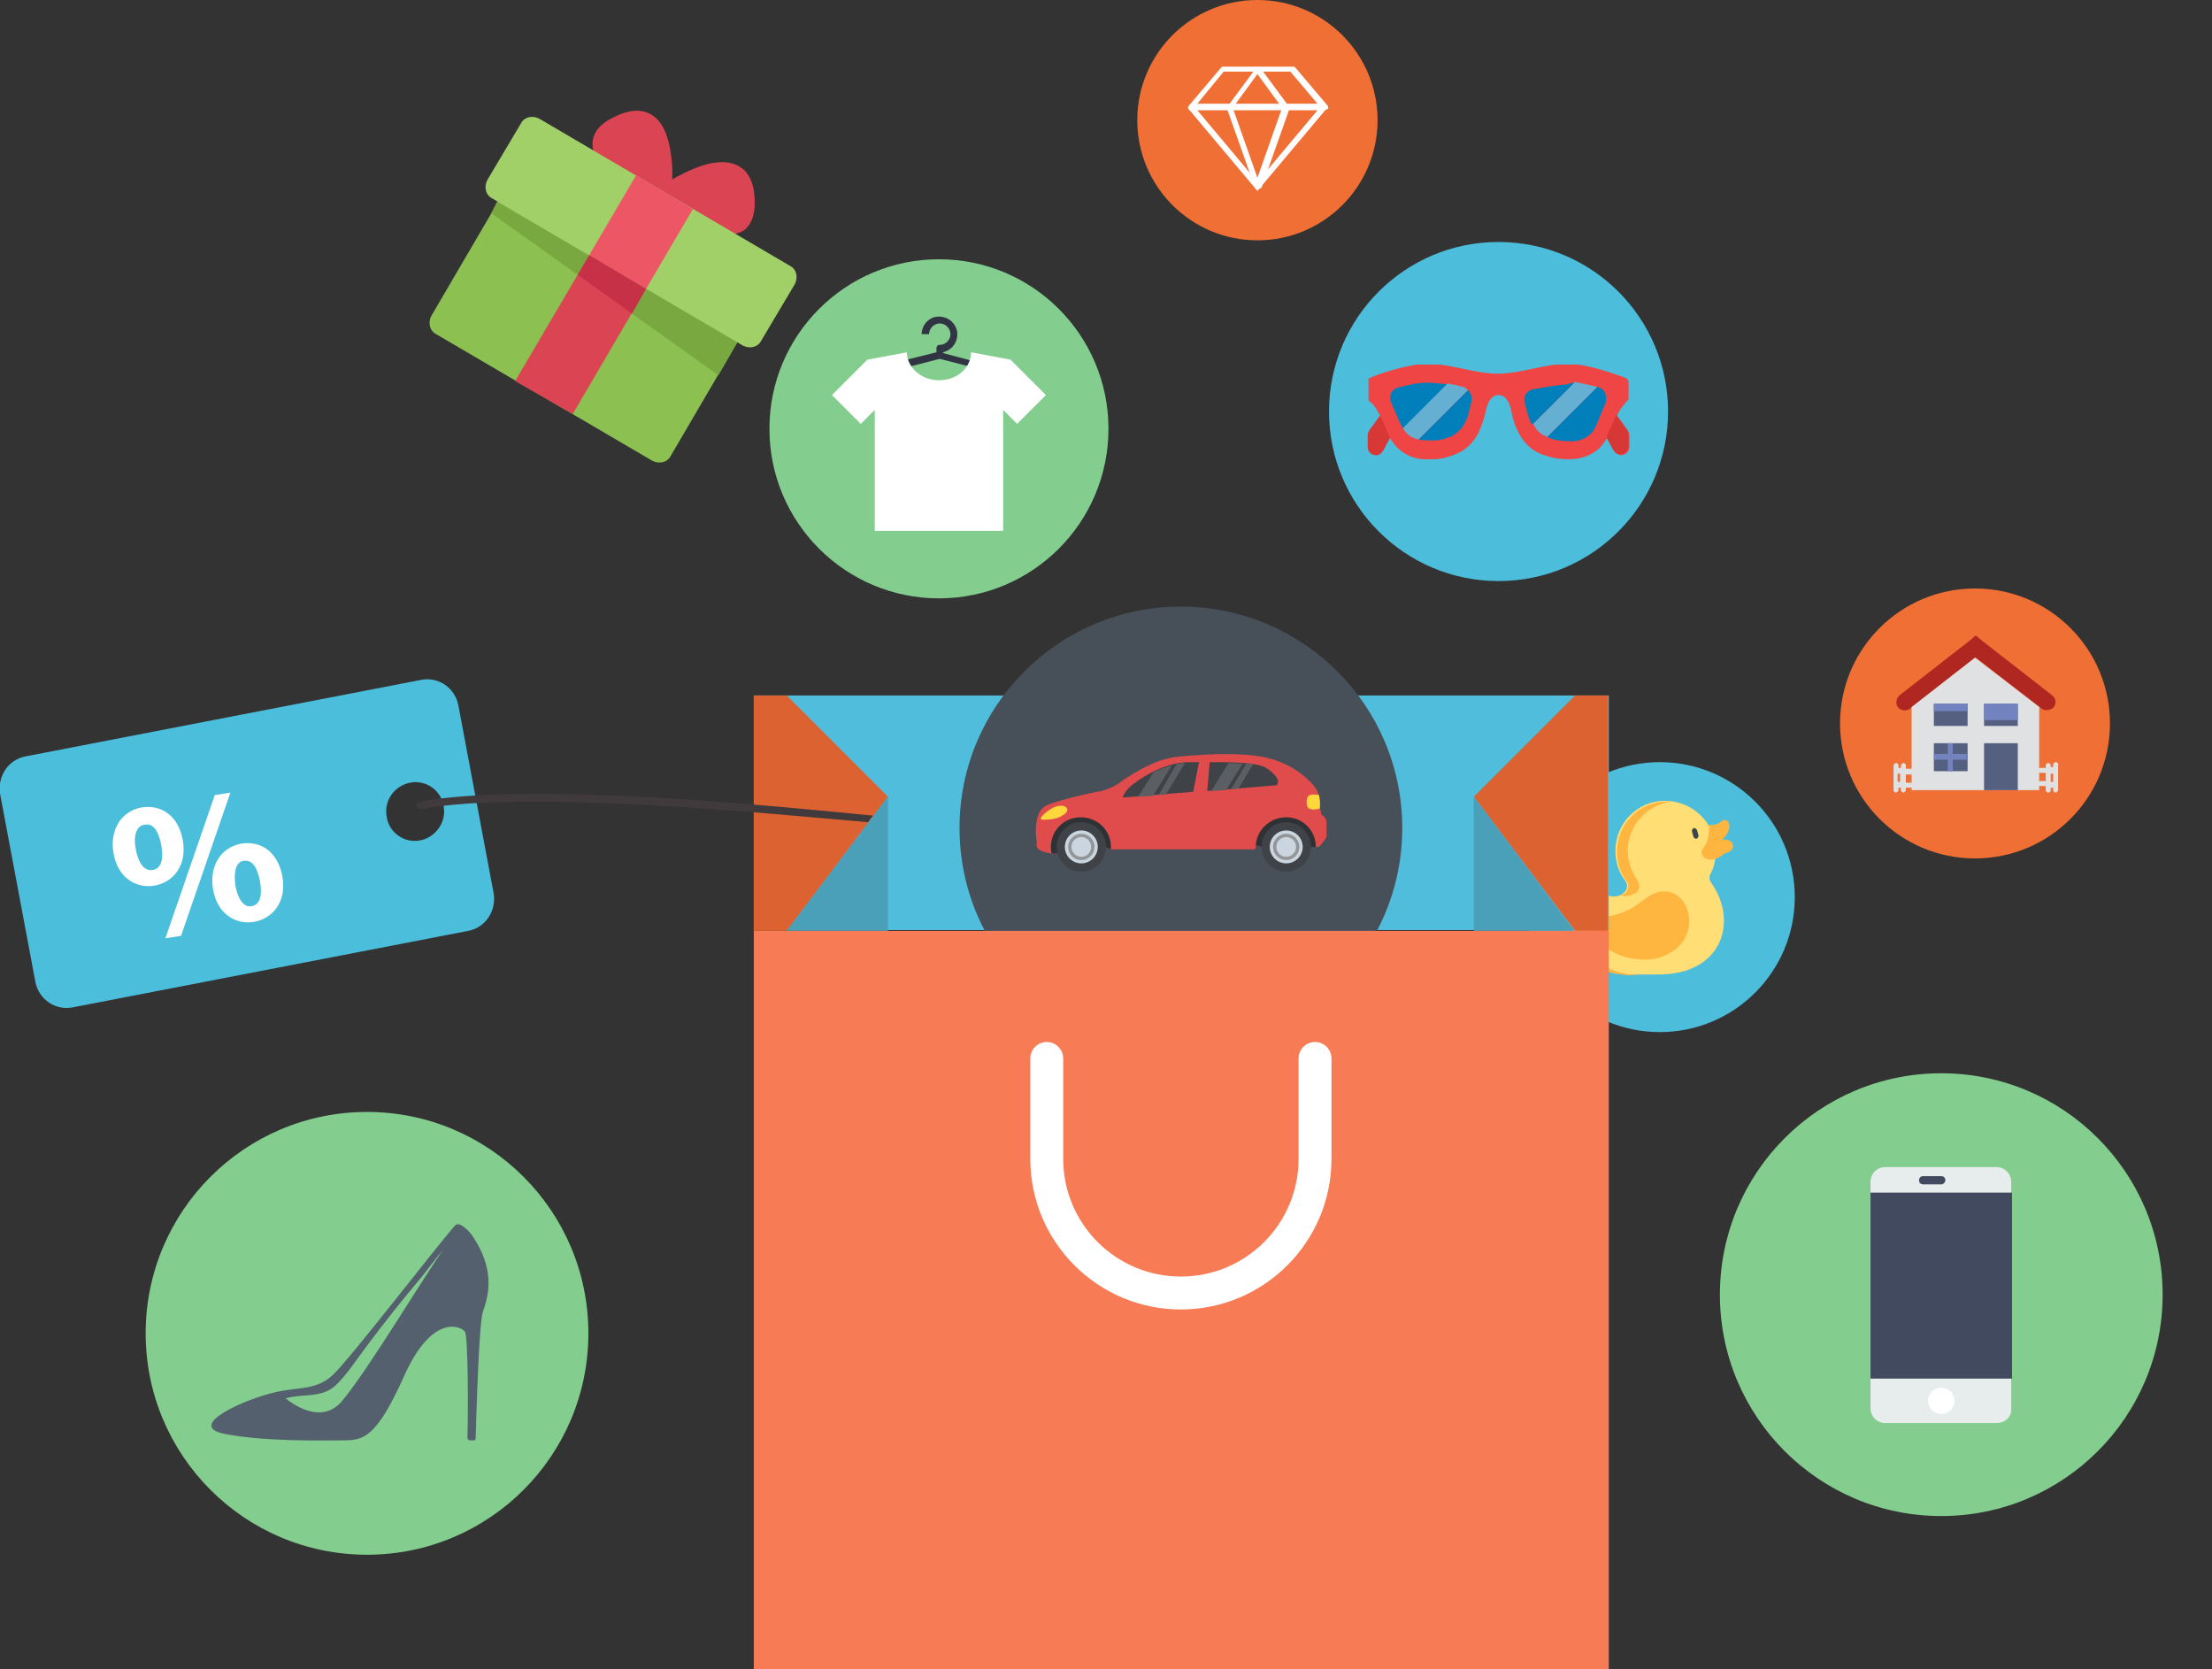 <?xml version="1.0" encoding="utf-8"?>
<svg version="1.1" xmlns="http://www.w3.org/2000/svg" xmlns:xlink="http://www.w3.org/1999/xlink" x="0px" y="0px"
	 viewBox="0 0 268.8 202.8" style="enable-background:new 0 0 268.8 202.8;" xml:space="preserve">
	<rect x="0" y="0" width="268.8" height="202.8" fill="#333333" stroke="none"/>
	<!-- Brilles -->
	<g>
		<circle style="fill:#4CBDDB;" cx="182.1" cy="50" r="20.6"/>
		<defs>
			<rect id="SVGID_1_" x="166.3" y="44.3" width="31.7" height="11.5"/>
		</defs>
		<clipPath id="SVGID_2_">
			<use xlink:href="#SVGID_1_"  style="overflow:visible;"/>
		</clipPath>
		<path style="clip-path:url(#SVGID_2_);fill:#EF4645;" d="M197.9,48.5v-2c0-0.2-0.1-0.5-0.4-0.6c-1.1-0.4-4.6-1.7-7-1.7
			c-2.8,0-5.7,1.2-8.5,1.2s-5.7-1.2-8.5-1.2c-2.3,0-5.9,1.2-7,1.7c-0.2,0.1-0.4,0.3-0.4,0.6v2c0.2,0.2,0.4,0.3,0.6,0.5
			c0.4,0.4,0.7,0.9,1,1.5l-1.3,1.8c-0.1,0.2-0.2,0.4-0.2,0.6v1.4c0,0.6,0.5,1,1,1h0c0.4,0,0.7-0.2,0.9-0.6l0.8-1.5
			c0.3,0.5,0.6,0.9,1,1.3c1,0.9,2.3,1.4,3.7,1.3c1.3,0.1,2.7-0.3,3.9-0.9c0.9-0.5,1.6-1.3,2.1-2.2c0.5-1,0.8-2,1-3
			c0.2-0.8,0.6-1.7,1.5-1.7c0.9,0,1.3,0.9,1.5,1.7c0.2,1.1,0.5,2.1,1,3c0.5,0.9,1.2,1.7,2.1,2.2c1.2,0.6,2.5,0.9,3.9,0.9
			c1.4,0,2.7-0.4,3.7-1.3c0.4-0.4,0.7-0.8,1-1.3l0.8,1.5c0.2,0.3,0.5,0.6,0.9,0.6h0c0.6,0,1-0.5,1-1v-1.4c0-0.2-0.1-0.4-0.2-0.6
			l-1.3-1.8c0.2-0.5,0.5-1,1-1.5C197.6,48.8,197.8,48.7,197.9,48.5L197.9,48.5z"/>
		<path style="fill:#D73835;" d="M168.9,53.2l-0.8,1.5c-0.2,0.3-0.5,0.6-0.9,0.6h0c-0.6,0-1-0.5-1-1v-1.4c0-0.2,0.1-0.4,0.2-0.6
			l1.3-1.8c0,0.1,0,0.1,0.1,0.2C168.2,51.5,168.5,52.3,168.9,53.2L168.9,53.2z"/>
		<path style="fill:#007FBB;" d="M175.9,46.7l-5.4,5.4c-0.3-0.6-0.6-1.1-0.8-1.7c-0.1-0.2-0.2-0.5-0.3-0.7
			c-0.1-0.2-0.2-0.4-0.3-0.7c-0.2-0.3-0.2-0.8-0.1-1.1c0.1-0.4,0.4-0.6,0.8-0.8c1.2-0.3,2.4-0.6,3.6-0.6
			C174.3,46.5,175.1,46.6,175.9,46.7L175.9,46.7z"/>
		<path style="fill:#65AFD3;" d="M178.4,47.4l-6,6c-0.5-0.1-1-0.3-1.4-0.7c-0.2-0.2-0.4-0.4-0.5-0.7l5.4-5.4
			c0.6,0.1,1.2,0.2,1.8,0.4c0.1,0,0.2,0,0.2,0C178.1,47.2,178.3,47.3,178.4,47.4L178.4,47.4z"/>
		<path style="fill:#007FBB;" d="M178.8,48.8c0,0,0,0.1,0,0.1c-0.1,0.2-0.1,0.5-0.2,0.7c-0.1,0.6-0.3,1.3-0.6,1.8
			c-0.3,0.6-0.8,1.1-1.4,1.5c-1,0.5-2,0.7-3.1,0.6c-0.4,0-0.7,0-1.1-0.1l6-6C178.8,47.8,178.9,48.3,178.8,48.8L178.8,48.8z"/>
		<path style="fill:#007FBB;" d="M195.1,49c-0.1,0.2-0.2,0.4-0.3,0.7c-0.1,0.2-0.2,0.5-0.3,0.7c-0.4,1-0.7,1.9-1.3,2.4
			c-0.7,0.6-1.6,0.9-2.5,0.8c-0.9,0-1.8-0.1-2.7-0.5l6.1-6.1c0.1,0,0.2,0,0.2,0.1c0.4,0.1,0.7,0.4,0.8,0.8S195.2,48.6,195.1,49
			L195.1,49z"/>
		<path style="fill:#65AFD3;" d="M194.1,47l-6.1,6.1c-0.1-0.1-0.3-0.1-0.4-0.2c-0.6-0.3-1-0.8-1.3-1.4l5.1-5.1
			C192.3,46.6,193.2,46.8,194.1,47L194.1,47z"/>
		<path style="fill:#007FBB;" d="M191.3,46.5l-5.1,5.1c0,0,0-0.1-0.1-0.1c-0.3-0.6-0.5-1.2-0.6-1.8c-0.1-0.2-0.1-0.5-0.2-0.7
			c0,0,0-0.1,0-0.1c-0.1-0.3-0.1-0.7,0.1-1c0.2-0.3,0.5-0.5,0.8-0.6c0.1,0,0.2,0,0.2,0c1.4-0.3,2.7-0.5,4.1-0.6
			C190.9,46.5,191.1,46.5,191.3,46.5L191.3,46.5z"/>
		<path style="fill:#D73835;" d="M197.9,52.8v1.4c0,0.6-0.5,1-1,1h0c-0.4,0-0.7-0.2-0.9-0.6l-0.8-1.5c0.4-0.8,0.8-1.7,1.1-2.5
			c0-0.1,0-0.1,0.1-0.2l1.3,1.8C197.9,52.4,197.9,52.6,197.9,52.8L197.9,52.8z"/>
		<animateTransform
			attributeName="transform"
			type="rotate"
			from="0 147.96 111.69"
			to="360 147.96 111.69"
			dur="20s"
			repeatCount="indefinite" />
	</g>
	<!-- T-krekls -->
	<g>
		<circle style="fill:#83CD8E;" cx="114.1" cy="52.1" r="20.6"/>
		<path style="fill:#313543;" d="M118,43.8l-3.4-0.9v-0.1c1.2-0.3,1.9-1.4,1.7-2.6c-0.3-1.2-1.4-1.9-2.6-1.7
			c-1,0.2-1.7,1.1-1.7,2.1h0.9c0-0.7,0.6-1.3,1.3-1.3s1.3,0.6,1.3,1.3c0,0.7-0.6,1.3-1.3,1.3c-0.3,0-0.4,0.2-0.4,0.4v0.5l-3.6,0.9
			l0.5,0.8l3.5-0.9l3.5,0.9L118,43.8L118,43.8z"/>
		<path style="fill:#FFFFFF;" d="M127.1,48l-4.3-4.3l-4.8-0.9c0,1.9-1.7,3.4-3.9,3.4s-3.9-1.6-3.9-3.4l-4.8,0.9l-4.3,4.3l3.5,3.5
			l1.7-1.7v14.7h12.1h3.5V61v-1.6v-9.6l1.7,1.7L127.1,48z"/>
		<animateTransform
			attributeName="transform"
			type="rotate"
			from="0  161.8 105.15"
			to="-360 161.8 105.15"
			dur="30s"
			repeatCount="indefinite" />
	</g>
	<!-- Dimants -->
	<g>
		<circle style="fill:#EF6F35;" cx="152.8" cy="14.6" r="14.6"/>
		<path style="fill:#FFFFFF;" d="M160.9,13.4h-16.2c-0.1,0-0.3-0.1-0.3-0.2c-0.1-0.1,0-0.3,0.1-0.4l3.9-4.6
			c0.1-0.1,0.2-0.1,0.3-0.1h8.4c0.1,0,0.2,0,0.3,0.1l3.9,4.6c0.1,0.1,0.1,0.3,0.1,0.4C161.2,13.3,161,13.4,160.9,13.4z
			 M145.5,12.6h14.6l-3.3-3.9h-8.1L145.5,12.6z"/>
		<polygon style="fill:#FFFFFF;" points="152.8,23.2 144.4,13.2 145,12.8 152.8,22.1 160.6,12.8 161.2,13.2 					"/>
		<path style="fill:#FFFFFF;" d="M152.8,23c-0.2,0-0.3-0.1-0.3-0.2l-3.4-9.6c0-0.1,0-0.2,0.1-0.3l3.4-4.6
			c0.1-0.1,0.2-0.1,0.3-0.1c0.1,0,0.2,0.1,0.3,0.1l3.4,4.6c0.1,0.1,0.1,0.2,0.1,0.3l-3.4,9.6C153.1,22.9,152.9,23,152.8,23z
			 M149.8,13.1l3,8.5l3-8.5l-3-4.1L149.8,13.1z"/>
		<animateTransform
			attributeName="transform"
			type="rotate"
			from="0 152.8 89.39"
			to="360 152.8 89.39"
			dur="40s"
			repeatCount="indefinite" />
	</g>
	<!-- Māja -->
	<g>
		<circle style="fill:#EF6F35;" cx="240" cy="87.9" r="16.4"/>
		<path style="fill:#B02721;" d="M248.1,86.1l-8-6.2l-8,6.2c-0.4,0.3-1,0.3-1.4-0.1l0,0c-0.4-0.4-0.3-1.1,0.1-1.5l8.6-6.7l0.7-0.6
			l0.7,0.6l8.6,6.7c0.5,0.4,0.5,1.1,0.1,1.5l0,0C249.1,86.3,248.5,86.4,248.1,86.1z"/>
			
		<polygon style="fill:#E0E1E2;" points="240,79.9 232.3,85.9 232.3,85.9 232.3,96 247.8,96 247.8,85.9 247.8,85.9 			"/>
		<path style="fill:#E0E1E2;" d="M249.8,92.6c-0.2,0-0.3,0.2-0.3,0.3v0.3h-0.3V93c0-0.2-0.2-0.3-0.3-0.3c-0.2,0-0.3,0.2-0.3,0.3
			v0.3h-0.7c-0.2,0-0.3,0.2-0.3,0.3c0,0.2,0.2,0.3,0.3,0.3h0.7v1h-0.7c-0.2,0-0.3,0.2-0.3,0.3c0,0.2,0.2,0.3,0.3,0.3h0.7V96
			c0,0.2,0.2,0.3,0.3,0.3c0.2,0,0.3-0.2,0.3-0.3v-0.3h0.3V96c0,0.2,0.2,0.3,0.3,0.3s0.3-0.2,0.3-0.3v-3
			C250.2,92.8,250,92.6,249.8,92.6z M249.2,95v-1h0.3v1H249.2z"/>
		<path style="fill:#E0E1E2;" d="M232.3,94c0.2,0,0.3-0.2,0.3-0.3c0-0.2-0.2-0.3-0.3-0.3h-0.7V93c0-0.2-0.2-0.3-0.3-0.3
			s-0.3,0.2-0.3,0.3v0.3h-0.3V93c0-0.2-0.2-0.3-0.3-0.3s-0.3,0.2-0.3,0.3v3c0,0.2,0.2,0.3,0.3,0.3s0.3-0.2,0.3-0.3v-0.3h0.3V96
			c0,0.2,0.2,0.3,0.3,0.3s0.3-0.2,0.3-0.3v-0.3h0.7c0.2,0,0.3-0.2,0.3-0.3c0-0.2-0.2-0.3-0.3-0.3h-0.7v-1H232.3z M230.9,95h-0.3
			v-1h0.3V95z"/>
		<rect x="235" y="85.5" style="fill:#556080;" width="4.1" height="2.7"/>
		<rect x="235" y="90.3" style="fill:#556080;" width="4.1" height="3.4"/>
		<rect x="241.1" y="85.5" style="fill:#556080;" width="4.1" height="2.7"/>
		<rect x="241.1" y="90.3" style="fill:#556080;" width="4.1" height="5.7"/>
		<rect x="241.1" y="85.5" style="fill:#7383BF;" width="4.1" height="2"/>
		<rect x="235" y="85.5" style="fill:#7383BF;" width="4.1" height="0.9"/>
		<polygon style="fill:#7383BF;" points="237.3,91.6 237.3,90.3 236.7,90.3 236.7,91.6 235,91.6 235,92.3 236.7,92.3 236.7,93.7 
			237.3,93.7 237.3,92.3 239,92.3 239,91.6"/>
		<animateTransform
			attributeName="transform"
			type="rotate"
			from="0  156.24 101.24"
			to="-360 156.24 101.24"
			dur="35s"
			repeatCount="indefinite" />
	</g>
	
	<!-- Pīle -->
	<g>
		<circle style="fill:#4CBDDB;" cx="201.7" cy="109" r="16.4"/>
		<path style="fill:#FFDE76;" d="M207.9,107.2c-0.2-0.3-0.2-0.6-0.1-0.9c0.5-0.9,0.7-1.9,0.7-2.9c0-3.4-2.8-6.1-6.2-6.1
			c-3.3,0-6,2.7-6,6.1c0,1.3,0.4,2.6,1.2,3.6c0.3,0.4,0.3,1-0.1,1.4c-0.6,0.6-1.7,1-4.2-0.7c-0.3-0.2-0.6-0.3-0.9-0.3l0,0
			c-0.8,0-1.5,0.6-1.6,1.4c-0.4,3-0.5,9.6,7.8,9.6h2.9C209.3,118.5,211.3,111.9,207.9,107.2z"/>
		<path style="fill:#FFB641;" d="M197.6,108.4c-0.2,0.2-0.4,0.3-0.7,0.4c1,0.2,1.6-0.1,2-0.4c0.4-0.4,0.4-1,0.1-1.4
			c-0.7-1-1.2-2.3-1.2-3.6c0-3.1,2.4-5.7,5.4-6c-0.2,0-0.5,0-0.7,0c-3.3,0-6,2.7-6,6.1c0,1.3,0.4,2.6,1.2,3.6
			C198,107.4,197.9,108,197.6,108.4z"/>
		<path style="fill:#FFB641;" d="M192,108.9c0.1-0.6,0.5-1.1,1-1.3c-0.2-0.1-0.4-0.1-0.6-0.1l0,0c-0.8,0-1.5,0.6-1.6,1.4
			c-0.4,3-0.5,9.6,7.8,9.6h1.3C191.5,118.5,191.6,111.9,192,108.9z"/>
		<path style="fill:#FFB641;" d="M193.3,111.6c-0.4,0.4-0.4,0.9-0.1,1.4c0.8,1.3,2.8,3.6,6.7,3.6c2.4,0,4.9-1.5,5.3-3.9
			c0.4-2-0.8-4.5-3.1-4.4c-1.7,0.1-2.7,1.5-4.1,2.2c-1,0.5-2.1,0.8-3.2,0.9C194.2,111.3,193.7,111.2,193.3,111.6z"/>
		<path style="fill:#38484A;" d="M206.1,101.9c-0.1,0-0.3-0.1-0.3-0.2l-0.2-0.7c0-0.2,0.1-0.3,0.2-0.4c0.2,0,0.3,0.1,0.4,0.2
			l0.2,0.7C206.4,101.7,206.3,101.9,206.1,101.9C206.1,101.9,206.1,101.9,206.1,101.9z"/>
		<path style="fill:#FFB641;" d="M207.7,100.2c0,0,0.1,1.9-0.7,2.8s0.6,2.2,2.3,0.9c0.2-0.2,0.5-0.3,0.8-0.4
			c0.3-0.1,0.5-0.4,0.5-0.7l0,0c0-0.3-0.2-0.6-0.5-0.7c-0.2-0.1-0.5-0.1-0.8-0.1c0,0,1.1-0.9,0.8-2c-0.1-0.3-0.5-0.5-0.8-0.3
			C208.9,100.1,208.3,100.3,207.7,100.2z"/>
		<animateTransform
			attributeName="transform"
			type="rotate"
			from="0 130.83 102.52"
			to="360 130.83 102.52"
			dur="25s"
			repeatCount="indefinite" />
	</g>
	<!-- Mobilais -->
	<g>
		<circle style="fill:#83CD8E;" cx="235.9" cy="157.3" r="26.9"/>
		<path style="fill:#E7ECED;" d="M242.6,172.9h-13.5c-1,0-1.8-0.8-1.8-1.8v-27.5c0-1,0.8-1.8,1.8-1.8h13.5c1,0,1.8,0.8,1.8,1.8
			v27.5C244.5,172.1,243.7,172.9,242.6,172.9L242.6,172.9z M242.6,172.9"/>
		<path style="fill:#FFFFFF;" d="M237.5,170.2c0,0.9-0.7,1.6-1.6,1.6c-0.9,0-1.6-0.7-1.6-1.6c0-0.9,0.7-1.6,1.6-1.6
			C236.8,168.6,237.5,169.3,237.5,170.2L237.5,170.2z M237.5,170.2"/>
		<path style="fill:#424A60;" d="M235.9,143.9h-2.2c-0.3,0-0.5-0.2-0.5-0.5c0-0.3,0.2-0.5,0.5-0.5h2.2c0.3,0,0.5,0.2,0.5,0.5
			C236.4,143.6,236.2,143.9,235.9,143.9L235.9,143.9z M235.9,143.9"/>
		<rect x="227.3" y="144.9" style="fill:#424A60;" width="17.2" height="22.6"/>
		<animateTransform
			attributeName="transform"
			type="rotate"
			from="0  235.9  157.3"
			to="-360 235.9  157.3"
			dur="20s"
			repeatCount="indefinite" />
	</g>
	<!-- Kurpe -->
	<g>
		<circle style="fill:#83CD8E;" cx="44.6" cy="162" r="26.9"/>
		<path  transform="translate(-30 0)" style="fill:#54606E;" d="M63.7,169.1c2.8-0.6,4.7-0.2,6.7-2c2-1.8,13.3-16.5,14.9-18.2c0.5-0.6,1.7,0.7,2,1.1
			c2.2,3.2,2.6,6.1,1.4,9.3c-0.5,1.4-0.8,12.2-0.9,15.5c0,0.1-0.1,0.2-0.2,0.2h-0.5c-0.1,0-0.1,0-0.2-0.1c0,0-0.1-0.1-0.1-0.2
			c0.1-2.8,0.1-12.2-0.3-12.9c-0.5-0.7-4-2.2-7.4,5.4c-3.4,7.6-5,7.8-7.4,7.8c-2.4,0-9.4,0.2-14.5-0.8
			C52.5,173.2,59.9,169.9,63.7,169.1L63.7,169.1z M71.5,170.3c3.1-3.6,10.5-16,12.4-18.5c0,0,0.1-0.1,0.1-0.1
			c-1,1.1-1.9,2.4-2.8,3.5c-2.3,2.7-4.5,5.5-6.6,8.3c-1.3,1.7-2.4,3.5-3.9,4.9c-1.7,1.5-4,0.9-6,1.5C66.1,171,69.2,172.9,71.5,170.3
			L71.5,170.3z M71.5,170.3"/>
		<rect x="55.7" y="148.8" style="fill:none;" width="33.7" height="26.4"/>
		<animateTransform
			attributeName="transform"
			type="rotate"
			from="0 44.6 162"
			to="360 44.6 162"
			dur="7s"
			repeatCount="indefinite" />
	</g>
	
	<!-- Dāvana -->
	<g>
		<path style="fill:#DA4453;" d="M91.7,25.1c0.1-2.4-0.5-4.1-1.9-4.9c-1.6-0.9-3.9-0.6-7,1c-0.4,0.2-0.8,0.4-1.1,0.6
			c0-0.4,0-0.9,0-1.3c-0.2-3.5-1-5.7-2.6-6.6c-1.4-0.8-3.1-0.5-5.2,0.7c-1.6,1-1.9,2.1-1.9,2.9c0,1.4,1,3,3.1,4.8
			c1.6,1.4,3.4,2.5,4.4,3.1l0,0c0,0,0.1,0,0.1,0c0,0,0.1,0,0.1,0c1,0.6,2.9,1.6,4.8,2.3c2.5,0.9,4.4,1.1,5.7,0.4
			C90.8,27.8,91.6,26.9,91.7,25.1L91.7,25.1z"/>
		<path style="fill:#8CC152;" d="M91.1,39c0.4-0.8,0.2-1.8-0.6-2.2L64.2,21.4c-0.8-0.4-1.8-0.2-2.2,0.6l-9.6,16.4
			c-0.4,0.8-0.2,1.8,0.6,2.2L79.3,56c0.8,0.4,1.8,0.2,2.2-0.6L91.1,39L91.1,39L91.1,39z"/>
		<path style="fill:#A1CF68;" d="M92.5,41.4c-0.4,0.8-1.4,1-2.2,0.6L59.8,24.1c-0.8-0.4-1-1.4-0.6-2.2l4.1-6.9
			c0.4-0.8,1.4-1,2.2-0.6L96,32.3c0.8,0.4,1,1.4,0.6,2.2L92.5,41.4L92.5,41.4L92.5,41.4z"/>
		<polygon style="fill:#ED5664;" points="77.3,21.3 84.2,25.4 78.5,35.1 71.6,31 77.3,21.3 			"/>
		<polygon style="fill:#79A841;" points="59.7,25.9 87.3,45.6 89.6,41.6 60.4,24.5 59.7,25.9 			"/>
		<polygon style="fill:#DA4453;" points="71.6,31 78.5,35.1 69.6,50.3 62.6,46.3 71.6,31 			"/>
		<polygon style="fill:#C73147;" points="70.2,33.4 76.8,38.1 78.5,35.1 71.6,31 70.2,33.4 			"/>
		<animateTransform
			attributeName="transform"
			type="rotate"
			from="0	 112.4 102.5"
			to="-360 112.4 102.5"
			dur="45s"
			repeatCount="indefinite" />
	</g>
		
	
		
		
		
		
	<!-- Biļete -->	
	<!-- Rolis saka, ka jādzēš
	<g>
		<path style="fill:#BEBEBE;" d="M259.9,48.2c-1.2,2.6-1,5.3,0.3,6.6c0.4,0.5,0.5,1.2,0.2,1.9l-2.1,4.7c-0.2,0.5-0.8,0.8-1.3,0.6
			l-41.9-18.7c-0.5-0.2-0.6-0.8-0.4-1.4l2.1-4.7c0.3-0.7,0.9-1.1,1.6-1.1c1.8,0.1,4-1.6,5.1-4.2c1.2-2.6,1-5.3-0.3-6.6
			c-0.4-0.5-0.5-1.2-0.2-1.9l2.1-4.7c0.2-0.5,0.8-0.8,1.3-0.6l41.9,18.7c0.5,0.2,0.6,0.8,0.4,1.4l-2.1,4.7
			c-0.3,0.7-0.9,1.1-1.6,1.1C263.2,44,261,45.6,259.9,48.2z"/>
		<path style="fill:#E6E6E6;" d="M259.9,48.2c-1.2,2.6-1,5.3,0.3,6.6c0.4,0.5,0.5,1.2,0.2,1.9l-2.1,4.7c-0.2,0.5-0.8,0.8-1.3,0.6
			l-39-17.4c-0.5-0.2-0.6-0.8-0.4-1.4l2.1-4.7c0.3-0.7,0.9-1.1,1.6-1.1c1.8,0.1,4-1.6,5.1-4.2c1.2-2.6,1-5.3-0.3-6.6
			c-0.4-0.5-0.5-1.2-0.2-1.9l2.1-4.7c0.2-0.5,0.8-0.8,1.3-0.6l39,17.4c0.5,0.2,0.6,0.8,0.4,1.4l-2.1,4.7c-0.3,0.7-0.9,1.1-1.6,1.1
			C263.2,44,261,45.6,259.9,48.2z"/>
		<path style="fill:#FFB52D;" d="M258.9,44.4l-2.5,5.6c-0.1,0.2-0.3,0.3-0.6,0.2c-1.5-0.4-3.2,0.4-4.5,2c-0.4,0.5-0.7,1-0.9,1.6
			l0,0c0,0.1-0.2,0.2-0.3,0.1l-24.2-10.8c-0.1,0-0.2-0.2-0.1-0.3l0,0c1.2-2.6,0.7-5.3-1-6.4c-0.2-0.1-0.3-0.4-0.2-0.6l2.5-5.6
			c0.1-0.2,0.3-0.3,0.6-0.2c1.3,0.4,2.8-0.2,4-1.4c0.6-0.6,1-1.3,1.4-2.1l0,0c0-0.1,0.2-0.2,0.3-0.1l24.2,10.8
			c0.1,0,0.2,0.2,0.1,0.3l0,0c-1.2,2.6-0.7,5.3,1,6.4C258.9,44,259,44.2,258.9,44.4z"/>
		<path style="fill:#FFC14F;" d="M258.9,44.4l-2.5,5.6c-0.1,0.2-0.3,0.3-0.6,0.2c-1.5-0.4-3.2,0.4-4.5,2L230,42.7
			c-0.1,0-0.2-0.2-0.1-0.3l0,0c1.2-2.6,0.7-5.3-1-6.4c-0.2-0.1-0.3-0.4-0.2-0.6l3-6.8c0.6-0.6,1-1.3,1.4-2.1l0,0
			c0-0.1,0.2-0.2,0.3-0.1l24.2,10.8c0.1,0,0.2,0.2,0.1,0.3l0,0c-1.2,2.6-0.7,5.3,1,6.4C258.9,44,259,44.2,258.9,44.4z"/>
		<path style="fill:#F29500;" d="M236.4,31.1l0.1,1.5c0,0.2,0.1,0.4,0.3,0.5l1.3,0.8c0.4,0.3,0.4,0.9-0.1,1.1l-1.4,0.5
			c-0.2,0.1-0.3,0.2-0.4,0.4l-0.4,1.5c-0.1,0.5-0.8,0.6-1.1,0.2l-0.9-1.2c-0.1-0.2-0.3-0.2-0.5-0.2l-1.5,0.1
			c-0.5,0-0.8-0.5-0.5-0.9l0.8-1.3c0.1-0.2,0.1-0.4,0.1-0.6l-0.6-1.4c-0.2-0.5,0.2-0.9,0.7-0.8l1.5,0.4c0.2,0.1,0.4,0,0.6-0.1
			l1.2-1C235.8,30.3,236.4,30.6,236.4,31.1z"/>
		<path style="fill:#F29500;" d="M244.7,34.8l0.1,1.5c0,0.2,0.1,0.4,0.3,0.5l1.3,0.8c0.4,0.3,0.4,0.9-0.1,1.1l-1.4,0.5
			c-0.2,0.1-0.3,0.2-0.4,0.4l-0.4,1.5c-0.1,0.5-0.8,0.6-1.1,0.2l-0.9-1.2c-0.1-0.2-0.3-0.2-0.5-0.2L240,40c-0.5,0-0.8-0.5-0.5-0.9
			l0.8-1.3c0.1-0.2,0.1-0.4,0.1-0.6l-0.6-1.4c-0.2-0.5,0.2-0.9,0.7-0.8l1.5,0.4c0.2,0.1,0.4,0,0.6-0.1l1.2-1
			C244.1,34,244.7,34.3,244.7,34.8z"/>
		<path style="fill:#F29500;" d="M253.1,38.5l0.1,1.5c0,0.2,0.1,0.4,0.3,0.5l1.3,0.8c0.4,0.3,0.4,0.9-0.1,1.1l-1.4,0.5
			c-0.2,0.1-0.3,0.2-0.4,0.4l-0.4,1.5c-0.1,0.5-0.8,0.6-1.1,0.2l-0.9-1.2c-0.1-0.2-0.3-0.2-0.5-0.2l-1.5,0.1
			c-0.5,0-0.8-0.5-0.5-0.9l0.8-1.3c0.1-0.2,0.1-0.4,0.1-0.6l-0.6-1.4c-0.2-0.5,0.2-0.9,0.7-0.8l1.5,0.4c0.2,0.1,0.4,0,0.6-0.1
			l1.2-1C252.4,37.7,253,38,253.1,38.5z"/>
		<path style="fill:#F29500;" d="M232.6,41l14.7,6.6c0.4,0.2,0.8,0,1-0.4c0.2-0.4,0-0.8-0.4-1l-14.7-6.6c-0.4-0.2-0.8,0-1,0.4
			C232,40.4,232.2,40.8,232.6,41z"/>
		<path style="fill:#F29500;" d="M241.5,46.3l-10.7-4.8c-0.4-0.2-0.8,0-1,0.4c-0.2,0.4,0,0.8,0.4,1l10.7,4.8c0.4,0.2,0.8,0,1-0.4
			C242,46.9,241.8,46.5,241.5,46.3z"/>
		<path style="fill:#F29500;" d="M248.1,49.3l-4-1.8c-0.4-0.2-0.8,0-1,0.4c-0.2,0.4,0,0.8,0.4,1l4,1.8c0.4,0.2,0.8,0,1-0.4
			C248.6,49.9,248.5,49.4,248.1,49.3z"/>
		<animateTransform
			attributeName="transform"
			type="rotate"
			from="0 241.7 40.05"
			to="360 241.7 40.05"
			dur="9s"
			repeatCount="indefinite" />
	</g>	
	-->	
	
	
	
	<!-- Soma -->
	<rect x="91.6" y="84.5" style="fill:#4FBDDB;" width="103.9" height="28.5"/>
	<polyline style="fill:#DC6231;" points="107.9,96.8 95.6,84.5 91.6,84.5 91.6,113.1 95.6,113.1 107.9,96.8 		"/>
	<path style="fill:#4AA0B9;" d="M107.9,96.8v16.3H95.6L107.9,96.8z M107.9,96.8"/>
	<polyline style="fill:#DC6231;" points="179.1,96.8 191.4,84.5 195.4,84.5 195.4,113.1 191.4,113.1 179.1,96.8 		"/>
	<path style="fill:#4AA0B9;" d="M179.1,96.8v16.3h12.2L179.1,96.8z M179.1,96.8"/>
	
	<!-- Mašīna -->
	<g>
		<circle style="fill:#474F59;" cx="143.5" cy="100.6" r="26.9"/>
		<g transform="translate(116.6 73.7)">
			<path style="fill:#E04B4B;" d="M44.6,26.2V28c0,0-0.6,1-1,1.2h-7L36.1,29l-0.2,0.5H18.4l0,0l-0.8-0.3L11.7,30c0,0-0.2,0-0.5,0
				c-0.8-0.1-2.1-0.4-1.8-1.3c0,0-0.3-1.7,0-2.7c0,0,0.1-1.4,1.3-1.9c1.2-0.5,4.7-1.4,6.6-1.7c0,0,1.7-0.5,2.4-1.2
				c0,0,1.7-1.2,3.7-2.1c1.1-0.5,2.3-0.8,3.5-0.9c2.3-0.2,7.4-0.6,10.6,0.2c2.7,0.7,4.6,2.2,5.5,3.3c0.5,0.6,0.8,1.3,0.8,2.1v0.7
				l0.2,0.8C44.1,25.3,44.6,25.7,44.6,26.2z"/>
			<path style="fill:#2F3235;" d="M18.4,29.2c0,0.1,0,0.2,0,0.3l-0.8-0.3L11.7,30c0,0-0.2,0-0.5,0c-0.1-0.3-0.1-0.5-0.1-0.8
				c0-2,1.6-3.6,3.6-3.6C16.8,25.6,18.4,27.2,18.4,29.2z"/>
			<circle style="fill:#3F4347;" cx="14.8" cy="29.2" r="3"/>
			<path style="fill:#2F3235;" d="M36,29.2l0.1-0.2l0.5,0.2h6.7c0-2-1.6-3.6-3.6-3.6S36,27.2,36,29.2z"/>
			<circle style="fill:#3F4347;" cx="39.7" cy="29.2" r="3"/>
			<path style="fill:#3F4347;" d="M29.1,18.9c-0.6,0-1,0-1,0l0,0l0,0c-0.1,0-0.1,0-0.2,0c-2.7,0-5.4,1.6-6.7,2.6
				c-0.6,0.4-1.1,1-1.4,1.7l8.6-0.7L29.1,18.9z"/>
			<path style="fill:#3F4347;" d="M37.1,19.5c-0.9-0.4-2.9-0.6-5.7-0.6c-0.3,0-0.7,0-1,0l-0.3,3.5l0,0l8.5-0.7c0-0.2,0.1-0.3,0.1-0.4
				l0,0l0,0C38.8,20.8,37.8,19.9,37.1,19.5z"/>
			<path style="fill:#FFD73C;" d="M10,25.5c0,0,1.2-1.4,2.5-1.3c0.3,0,1.3,0.5-0.2,1.3c-0.5,0.3-1.4,0.4-2.1,0.4
				C9.6,25.9,10,25.5,10,25.5z"/>
			<path style="fill:#FFD73C;" d="M43.8,24.5v-0.7c0-0.3-0.1-0.6-0.1-0.9c-0.5-0.1-1.1-0.1-1.3,0.1c-0.3,0.3-0.3,1.2,0,1.5
				C42.7,24.7,43.4,24.7,43.8,24.5L43.8,24.5z"/>
			<circle style="fill:#CBD5DF;" cx="14.8" cy="29.2" r="2"/>
			<circle style="fill:#929698;" cx="14.8" cy="29.2" r="1.6"/>
			<circle style="fill:#CBD5DF;" cx="14.8" cy="29.2" r="1.2"/>
			<circle style="fill:#CBD5DF;" cx="39.7" cy="29.2" r="2"/>
			<circle style="fill:#929698;" cx="39.7" cy="29.2" r="1.6"/>
			<circle style="fill:#CBD5DF;" cx="39.7" cy="29.2" r="1.2"/>
			<path style="fill:#5B5F63;" d="M21.7,23.1l1.8-0.1l2.3-3.7c-0.8,0.2-1.5,0.5-2.2,0.8L21.7,23.1z"/>
			<path style="fill:#5B5F63;" d="M24.2,22.9l0.9-0.1l2.3-3.8c-0.3,0-0.6,0.1-1,0.1L24.2,22.9z"/>
			<path style="fill:#5B5F63;" d="M30.6,22.4l1.8-0.1l2-3.2c-0.5,0-1.1-0.1-1.7-0.1L30.6,22.4z"/>
			<path style="fill:#5B5F63;" d="M33,22.2l0.9-0.1l1.8-3c-0.3,0-0.5-0.1-0.8-0.1L33,22.2z"/>
		</g>
		<animateTransform
			attributeName="transform"
			type="rotate"
			from="0  143.5 100.6"
			to="-360 143.5 100.6"
			dur="20s"
			repeatCount="indefinite" />
	</g>
	
	<!-- Soma over -->
	<rect x="91.6" y="113.1" style="fill:#F77B55;" width="103.9" height="89.7"/>
	<path style="fill:#FFFFFF;" d="M143.5,159.1c-10.1,0-18.3-8.2-18.3-18.3v-12.2c0-1.1,0.9-2,2-2c1.1,0,2,0.9,2,2v12.2
		c0,7.9,6.4,14.3,14.3,14.3c7.9,0,14.3-6.4,14.3-14.3v-12.2c0-1.1,0.9-2,2-2c1.1,0,2,0.9,2,2v12.2
		C161.8,150.9,153.6,159.1,143.5,159.1L143.5,159.1z M143.5,159.1"/>

	<!-- Procenti -->
	<path style="fill:#4BBEDB;" d="M51.2,82.6L3.1,91.9c-2.1,0.4-3.4,2.4-3.1,4.5l4.3,22.9
		c0.4,2.1,2.4,3.5,4.5,3.1l48.1-9.3c2.1-0.4,3.4-2.4,3.1-4.5l-4.3-22.9C55.3,83.6,53.3,82.2,51.2,82.6z M49.8,95.1
		c1.9-0.4,3.8,0.9,4.1,2.8c0.4,1.9-0.9,3.8-2.8,4.2s-3.8-0.9-4.1-2.8C46.6,97.3,47.9,95.5,49.8,95.1z"/>
	<path style="fill:#413A3C;" d="M106.1,99.1c-11.3-1.1-41.3-4.2-55.1-1.7c-0.3,0-0.4,0.3-0.4,0.5c0,0,0,0,0,0
		c0,0.3,0.3,0.4,0.5,0.4c13.5-2.4,42.7,0.6,54.4,1.6C105.7,99.6,105.9,99.3,106.1,99.1z"/>
	<path style="fill:#FFFFFF;" d="M22.2,102c0.6,3.2-1.2,5.2-3.4,5.6c-2.3,0.4-4.5-1-5-3.9c-0.5-2.7,0.8-5.1,3.4-5.6
		C19.9,97.7,21.7,99.4,22.2,102z M16.5,103.2c0.3,1.6,1,2.7,2.1,2.5c1-0.2,1.3-1.3,1-3c-0.3-1.6-0.9-2.7-2-2.5
		C16.5,100.3,16.2,101.7,16.5,103.2z M20.1,114l6-17.4l1.9-0.3l-6,17.4L20.1,114z M34.3,106.4c0.6,3.2-1.2,5.2-3.4,5.6
		c-2.3,0.4-4.5-1-5-3.9c-0.5-2.7,0.8-5.1,3.4-5.6C32,102.1,33.8,103.8,34.3,106.4z M28.6,107.6c0.3,1.6,1,2.7,2,2.5
		c1-0.2,1.3-1.3,1-3c-0.3-1.6-0.9-2.7-2-2.5C28.6,104.7,28.4,106.1,28.6,107.6z"/>
</svg>
